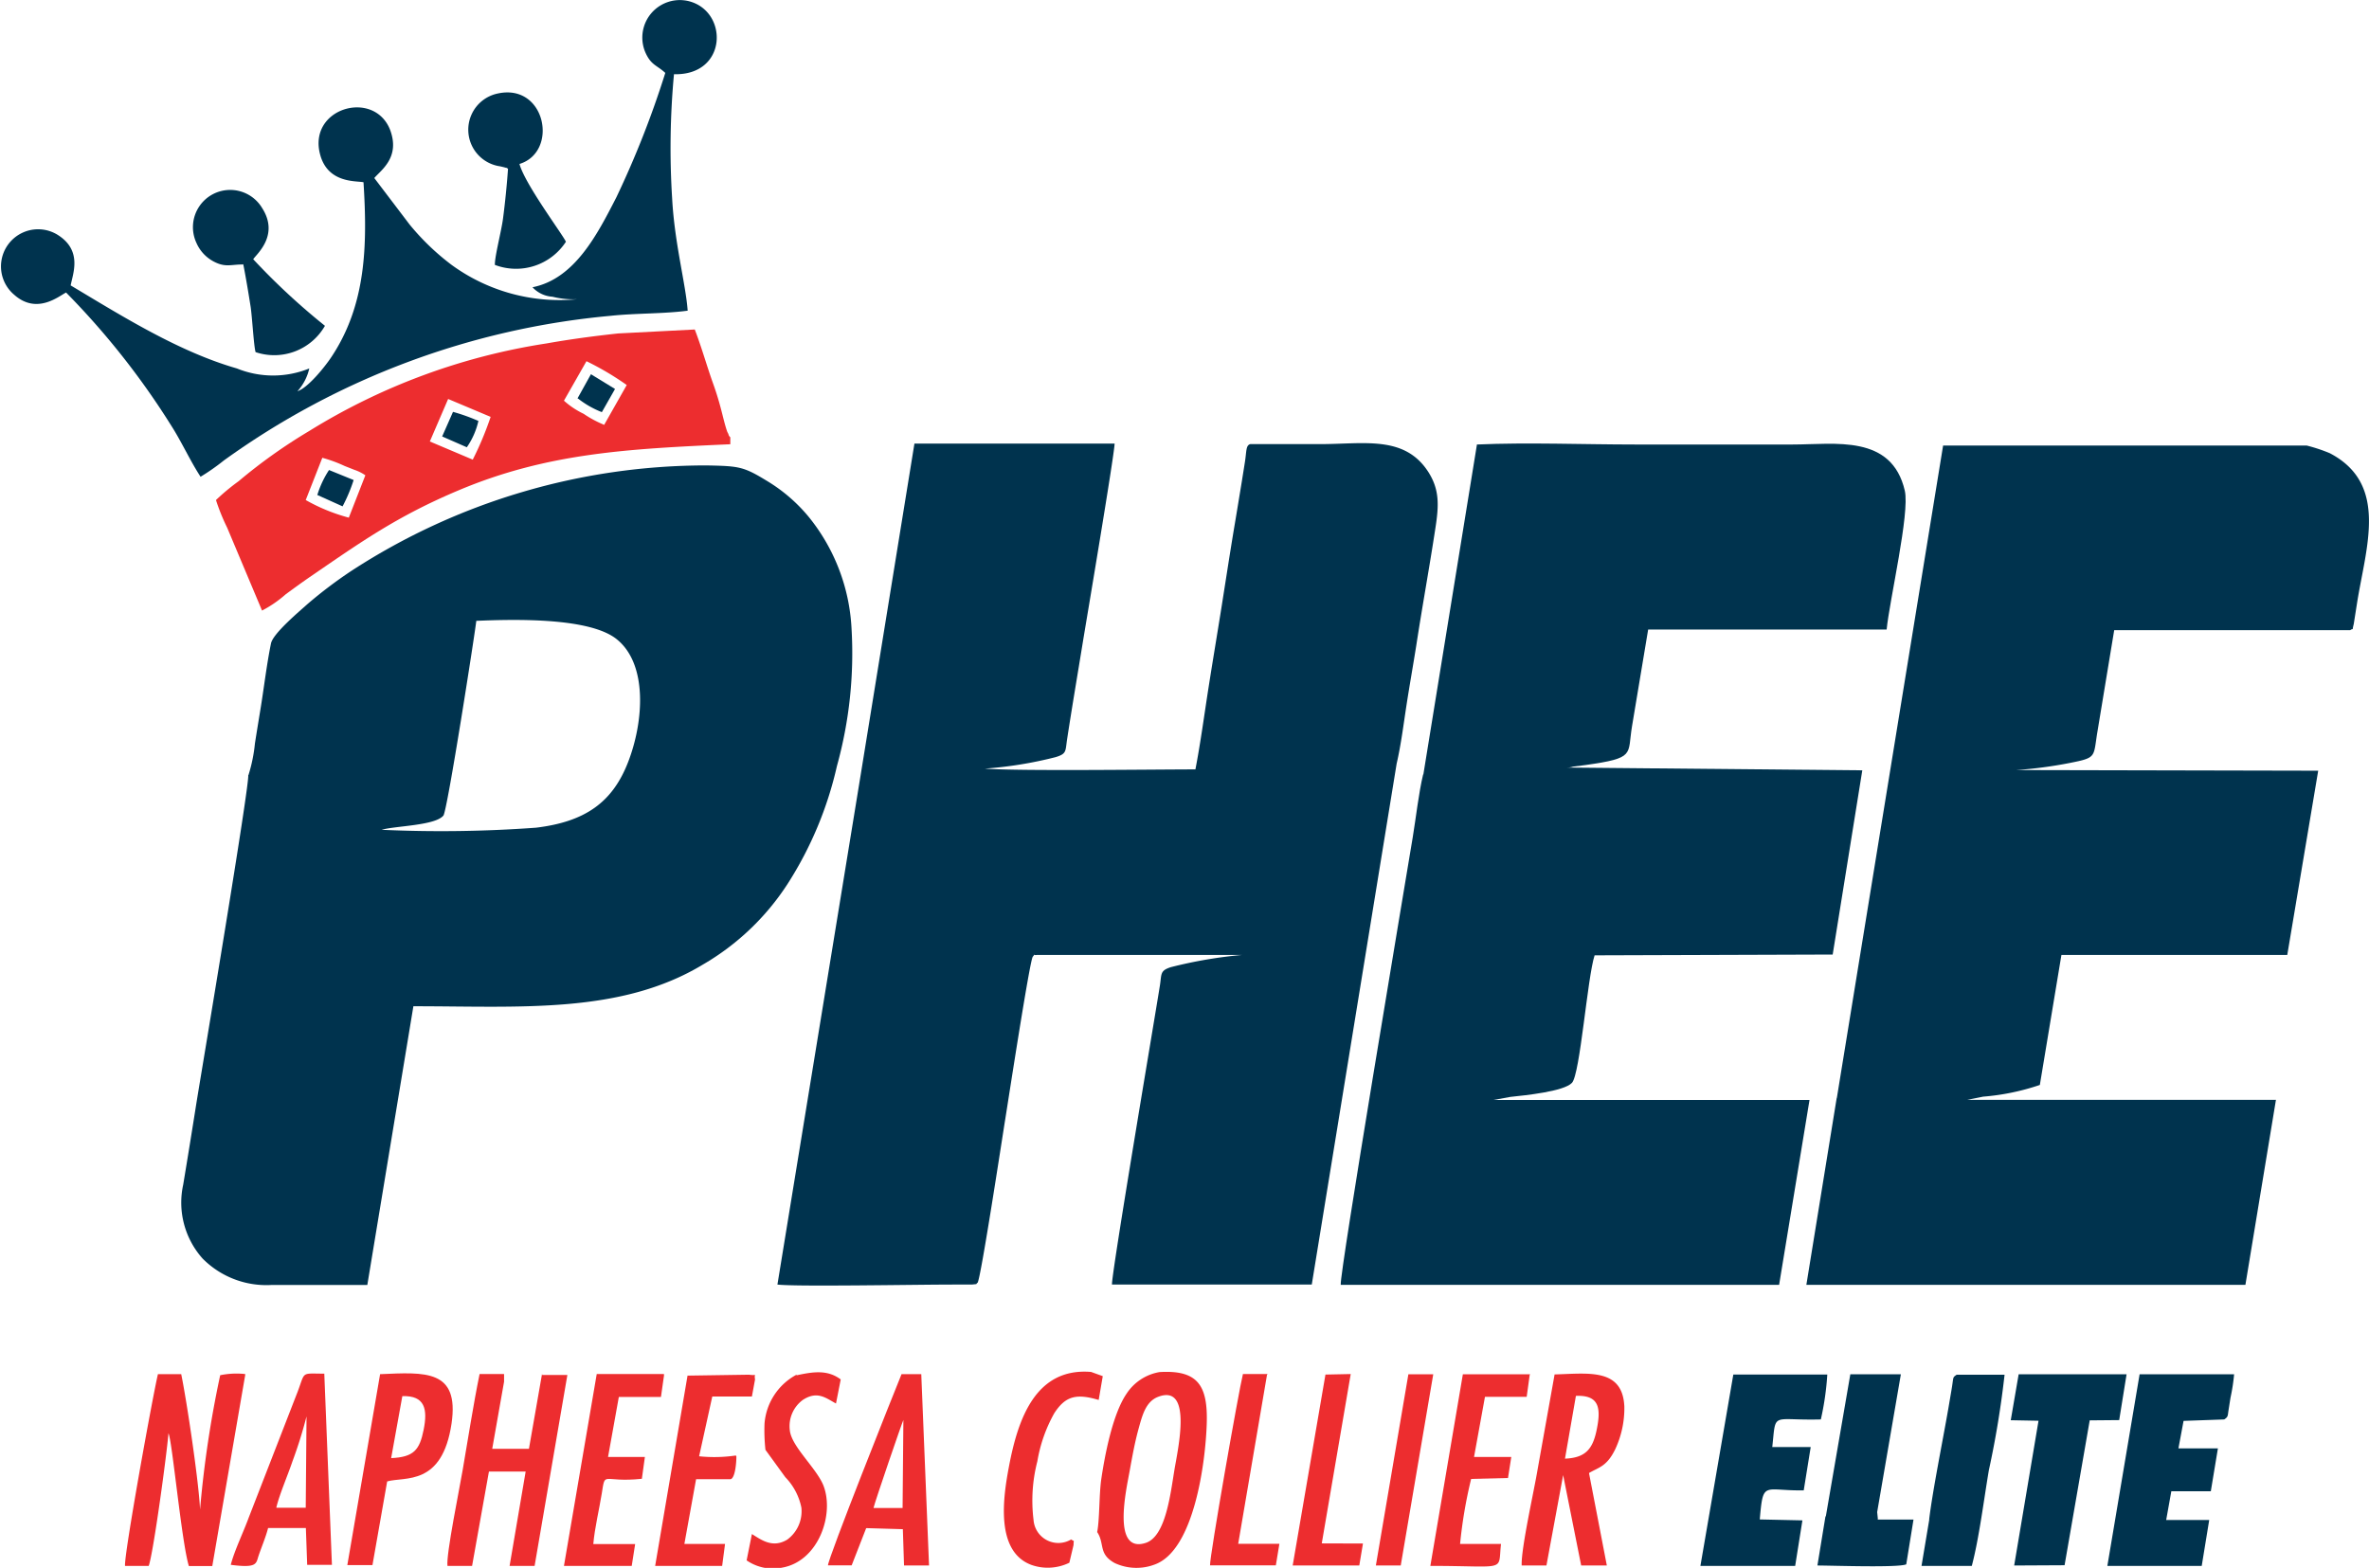 <svg xmlns="http://www.w3.org/2000/svg" viewBox="0 0 180 119.15"><defs><style>.cls-1{fill:#ed2d2f;}.cls-1,.cls-2{fill-rule:evenodd;}.cls-2{fill:#00334e;}</style></defs><g id="Layer_2" data-name="Layer 2"><g id="Layer_1-2" data-name="Layer 1"><path class="cls-1" d="M18.63,104.42a6.14,6.14,0,0,0-1.9.09,81.92,81.92,0,0,0-1.53,10.21c-.09-2.07-1-8.2-1.43-10.29H12C11.62,106,9.41,118.18,9.5,119h1.8c.36-1,1.39-8.63,1.5-10.08.28.53,1,8.31,1.55,10.09l1.78,0,2.5-14.51Z"/><path class="cls-1" d="M41.19,104.38l-1,5.72H37.4l.9-5.1,0-.58H36.44c-.49,2.39-.87,4.91-1.29,7.32C34.94,113,33.88,118.17,34,119h1.87l1.28-7.17h2.79L38.72,119l1.9,0,2.49-14.51-1.92,0Z"/><path class="cls-1" d="M66.37,114.6c.11-.49,2.17-6.5,2.27-6.69l-.06,6.69Zm-.53,1.53,2.76.08.09,2.76h1.9L70,104.43h-1.5c-.6,1.46-5.59,14-5.59,14.53h1.8l1.1-2.82Z"/><path class="cls-1" d="M21,114.55c.24-1,.84-2.37,1.22-3.49a33.84,33.84,0,0,0,1.07-3.42l-.06,6.94-2.23,0Zm-3.46,4.37c2,.26,1.91-.09,2.1-.67s.55-1.42.73-2.13l2.87,0,.1,2.8h1.88l-.58-14.53c-1.92,0-1.37-.23-2.16,1.72l-3.59,9.24c-.41,1.12-1.06,2.45-1.35,3.54Z"/><path class="cls-1" d="M30.57,106.1c1.73-.06,1.93,1,1.62,2.55s-.75,2.08-2.47,2.16l.85-4.71Zm-1.15,6.48c1.34-.38,4.18.39,4.89-4.4.6-4.12-2-3.9-5.43-3.75l-2.49,14.51H28.3l1.12-6.37Z"/><path class="cls-1" d="M55.91,110.61a11.21,11.21,0,0,1-2.79.06l1-4.54.09,0,.44,0h.83c.55,0,1.11,0,1.65,0l.24-1.3c-.1-.53.23-.26-.46-.36l-4.67.07L49.78,119h5.09l.22-1.67H52l.89-4.92h2.63c.36-.11.44-1.39.43-1.74Z"/><path class="cls-1" d="M116.27,104.44h-5.12L108.68,119c5.93,0,5.12.49,5.37-1.67h-3.11a35,35,0,0,1,.84-4.94l2.8-.07.25-1.6H112l.83-4.57H116l.23-1.67Z"/><path class="cls-1" d="M50.45,104.42H45.34L42.85,119H48l.26-1.66H45.08c.11-1.25.44-2.58.64-3.82.29-1.81,0-.82,3.05-1.14l.23-1.66H46.2l.82-4.56,3.2,0,.23-1.62Z"/><path class="cls-1" d="M96.32,104.42H94.44c-.32,1.28-2.53,13.84-2.5,14.54l5,0,.27-1.64-3.13,0,2.19-12.85Z"/><polygon class="cls-1" points="102.63 104.42 100.71 104.46 98.22 118.97 103.28 118.97 103.56 117.3 100.43 117.29 102.63 104.42 102.63 104.42"/><polygon class="cls-1" points="108.9 104.44 107.01 104.44 104.54 118.97 106.43 118.97 108.9 104.44 108.9 104.44"/><path class="cls-1" d="M26.51,39.34A13.81,13.81,0,0,1,23.23,38l1.26-3.21a10.54,10.54,0,0,1,1.69.62l.76.3a3.29,3.29,0,0,1,.82.41l-1.25,3.2Zm9.41-4.41-3.26-1.38,1.39-3.23,3.23,1.36a24.37,24.37,0,0,1-1.36,3.25Zm10-2.64a8.3,8.3,0,0,1-1.57-.84,6.34,6.34,0,0,1-1.5-1l1.71-3a21.69,21.69,0,0,1,3.06,1.81l-1.7,3Zm9.54.93-.1-.16c0-.09-.08-.18-.11-.27-.32-.92-.43-1.87-1.07-3.65-.48-1.34-.87-2.75-1.39-4.1l-5.82.3c-1.85.2-3.65.44-5.45.76A48,48,0,0,0,23.5,32.75a40.51,40.51,0,0,0-5.37,3.82A16.44,16.44,0,0,0,16.41,38a15.4,15.4,0,0,0,.85,2.1l2.65,6.3a8.91,8.91,0,0,0,1.79-1.23c.57-.42,1.12-.82,1.78-1.28,3.89-2.66,6.64-4.64,11.37-6.63,6.72-2.83,12.82-3.15,20.64-3.5l0-.56Z"/><path class="cls-1" d="M88,106.15c2.64-1,1.49,4,1.24,5.52-.31,1.86-.66,5.08-2.18,5.58-2.61.85-1.47-4.1-1.23-5.45.2-1.1.39-2.17.68-3.22s.55-2.07,1.49-2.43Zm-4.64,10.27c.6.9.07,1.66,1.33,2.36a3.91,3.91,0,0,0,3.06.11c3-1.1,3.85-7.81,3.94-10.71s-.68-4.08-3.58-3.91a3.74,3.74,0,0,0-2.51,1.64c-1.06,1.55-1.65,4.64-1.93,6.54-.16,1.15-.12,3.11-.31,4Z"/><path class="cls-1" d="M119.74,106.08c1.84-.08,1.92,1,1.55,2.71-.3,1.35-.85,2-2.38,2.06l.83-4.77Zm1,5.86c.74-.44,1.35-.48,2-1.83a7.36,7.36,0,0,0,.68-3.23c-.14-2.93-2.73-2.5-5.3-2.43l-1.3,7.27c-.25,1.52-1.26,6-1.2,7.25h1.88l1.27-6.87,1.37,6.87,1.95,0-1.35-7Z"/><path class="cls-1" d="M60.54,104.46a4.62,4.62,0,0,0-2.45,3.72,13.52,13.52,0,0,0,.07,2l1.51,2.08a4.63,4.63,0,0,1,1.22,2.31A2.67,2.67,0,0,1,59.82,117c-1.13.69-2,0-2.69-.42l-.4,2a3.51,3.51,0,0,0,2.71.55c2.78-.5,4-4.12,3.1-6.3-.58-1.34-2.42-2.93-2.53-4.15a2.47,2.47,0,0,1,1-2.3c1.1-.71,1.75-.13,2.51.28l.36-1.83c-1-.75-2.09-.59-3.37-.31Z"/><path class="cls-1" d="M81.37,117a1.89,1.89,0,0,1-2.84-1.5,11.93,11.93,0,0,1,.29-4.45,11.24,11.24,0,0,1,1.29-3.66c.84-1.29,1.66-1.51,3.37-1l.31-1.81-.89-.32c-4.19-.34-5.55,3.52-6.24,7.2-.43,2.27-1.07,6.45,1.72,7.47a3.74,3.74,0,0,0,2.87-.17l.32-1.35c0-.45.11-.21-.2-.43Z"/><path class="cls-2" d="M50.55,5.54A72.21,72.21,0,0,1,46.83,15c-1.43,2.78-3.15,6.19-6.37,6.83a2.26,2.26,0,0,0,1.52.72,6.54,6.54,0,0,0,1.88.19,13.93,13.93,0,0,1-9.56-2.62,18.47,18.47,0,0,1-3.18-3.06l-2.68-3.53c.51-.61,2-1.57,1.19-3.69-1.24-3.07-6.24-1.63-5.31,1.89.58,2.21,2.72,2,3.3,2.12.3,4.77.21,9.3-2.44,13.28-.51.77-1.79,2.35-2.58,2.6A3.83,3.83,0,0,0,23.5,28,7.31,7.31,0,0,1,18,28C13.55,26.72,9.24,24,5.37,21.69c.17-.91.91-2.66-1-3.85a2.82,2.82,0,0,0-3.28,4.57c1.72,1.52,3.39.09,3.93-.18a58.86,58.86,0,0,1,8,10.13c.77,1.2,1.45,2.7,2.22,3.87A16.17,16.17,0,0,0,17,35,59.39,59.39,0,0,1,46.4,24c1.86-.2,4.08-.15,5.85-.39-.14-2-1-5.12-1.18-8.54a60.53,60.53,0,0,1,.14-9.43c4.08.11,4.16-4.78,1.13-5.55a2.85,2.85,0,0,0-3.23,4.05c.41.82.82.83,1.44,1.4Z"/><path class="cls-2" d="M169,107.87c.33-.22.25-.28.34-.78.05-.32.09-.59.14-.89a14.06,14.06,0,0,0,.27-1.76l-7.18,0L160.12,119h7.17l.57-3.49-3.27,0,.39-2.18,3,0,.54-3.26-3,0,.39-2.09Z"/><path class="cls-2" d="M133.71,115.47c.26-3,.27-2.16,3.34-2.21l.53-3.29h-2.92c.3-2.75-.12-2,3.69-2.1a21.21,21.21,0,0,0,.49-3.41l-7.14,0L129.2,119l7.2,0,.55-3.46Z"/><polygon class="cls-2" points="161.58 104.44 153.38 104.44 152.78 107.93 154.89 107.97 153.04 118.97 156.87 118.95 158.78 107.94 161.02 107.92 161.58 104.44 161.58 104.44"/><path class="cls-2" d="M138.7,115.24l-.61,3.73c1.08,0,6.18.18,6.75-.09l.55-3.4h-2.71a.2.2,0,0,1,0-.08l-.05-.49,1.8-10.47h-3.84l-1.86,10.79Z"/><path class="cls-2" d="M146.59,115.47,146,119h3.82c.55-2.06.93-5.12,1.3-7.29a71,71,0,0,0,1.19-7.24l-3.64,0c-.34.25-.21.1-.4,1.2l-.24,1.41c-.42,2.42-1.2,6.27-1.45,8.4Z"/><path class="cls-2" d="M18.48,20.06c.21,1.07.39,2.16.56,3.23.12.78.24,3,.38,3.47a4.44,4.44,0,0,0,5.27-2,51.4,51.4,0,0,1-5.45-5.06c.23-.37,2-1.8.69-3.87a2.83,2.83,0,0,0-5,2.64,2.9,2.9,0,0,0,1.3,1.4c.9.48,1.32.22,2.24.23Z"/><path class="cls-2" d="M38.6,12.83c-.09,1.26-.22,2.56-.38,3.78-.12.94-.63,2.85-.62,3.52A4.52,4.52,0,0,0,43,18.37c-.29-.61-3.11-4.37-3.53-5.91,3-.92,2-6.17-1.67-5.35A2.81,2.81,0,0,0,38,12.64l.3.07c.29.09.14,0,.3.12Z"/><path class="cls-2" d="M24.12,37.62l1.91.86a12.4,12.4,0,0,0,.84-2L25,35.72a7.39,7.39,0,0,0-.89,1.9Z"/><path class="cls-2" d="M43.86,30.24a7.08,7.08,0,0,0,1.87,1.08l1-1.76-1.83-1.12-1,1.8Z"/><path class="cls-2" d="M33.6,33.17l1.87.82a5.74,5.74,0,0,0,.88-2,14.08,14.08,0,0,0-1.93-.69l-.82,1.86Z"/><path class="cls-2" d="M65.4,58.86,59.07,97.62c1.37.17,10.54,0,13.36,0h1.41c.56-.06.23,0,.44-.14.25-.35,1.86-10.94,2.09-12.36S78.24,73,78.47,72.71s0-.08.32-.14h15.6a34.15,34.15,0,0,0-5.43.93c-.84.27-.69.52-.83,1.4-.29,1.86-3.69,21.93-3.64,22.72l15.18,0,6.45-39.59c.33-1.41.54-3.1.76-4.52s.5-3,.73-4.45c.46-3,1-5.94,1.45-8.9.27-1.73.33-2.92-.52-4.27-1.8-2.83-4.88-2.14-8.23-2.14H95c-.35.09-.28.56-.41,1.36-.08.52-.16,1-.24,1.51-.18,1.09-.34,2.08-.52,3.15-.35,2.07-.67,4.18-1,6.26s-.67,4.1-1,6.2-.61,4.22-1,6.24c-3.12,0-13.52.14-16-.06a30.29,30.29,0,0,0,5.37-.87c.86-.26.74-.44.88-1.36.38-2.49.81-5,1.21-7.47.23-1.4,2.36-14,2.4-15H69.48L65.4,58.86Z"/><path class="cls-2" d="M108.13,58.86c-.34,1.42-.54,3.27-.79,4.78-.68,4.11-5.56,33.11-5.47,34h33.31l2.31-14.05-24,0,1.26-.23c1.12-.12,4.07-.41,4.69-1.07s1.17-8,1.72-9.69l18.09-.06,2.25-14L119,58.33c.14,0,.34,0,.52-.07l.94-.12c3.84-.54,3.18-.77,3.54-2.93l1.23-7.37h18.12c.22-2.24,1.77-8.85,1.38-10.55-1-4.3-5.3-3.51-8.51-3.51h-12c-3.88,0-8.16-.17-12,0l-4.07,25.07Z"/><path class="cls-2" d="M139.56,83.41l-2.31,14.23h33.36l2.32-14.06-23.44,0,1.19-.24a17.72,17.72,0,0,0,4.31-.89l1.64-9.88h17.16l2.35-14-22.93-.05a33.09,33.09,0,0,0,4.06-.54c2.08-.41,1.77-.43,2.1-2.4l1.27-7.69h17.93c.31-.21.11.15.27-.46l.26-1.65c.68-4.24,2.4-9-2.08-11.34a12.36,12.36,0,0,0-1.75-.58l-27.63,0-8.08,49.62Z"/><path class="cls-2" d="M29,63.06c1-.3,4.05-.31,4.69-1.08.3-.36,2.41-13.94,2.5-14.8,3.07-.13,8.62-.24,10.66,1.39,2.37,1.89,2.07,6.25.88,9.33s-3.27,4.55-7,5A98.94,98.94,0,0,1,29,63.06ZM18.86,58.9c.13.63-3.52,22.36-3.94,24.95q-.49,3.11-1,6.18a6.38,6.38,0,0,0,1.48,5.62,6.82,6.82,0,0,0,5.25,2c2.41,0,4.85,0,7.26,0l3.5-21.18c8.13,0,15.75.61,22-3.17a19.06,19.06,0,0,0,6.44-6.14,28,28,0,0,0,3.74-8.94A32.11,32.11,0,0,0,64.7,47.74a14.63,14.63,0,0,0-3.22-8.42,12.36,12.36,0,0,0-3.15-2.74c-1.83-1.12-2.13-1.16-4.61-1.21a49.4,49.4,0,0,0-27,8,33.69,33.69,0,0,0-3.35,2.53c-.62.56-2.63,2.24-2.78,3-.33,1.6-.54,3.43-.81,5.06-.14.86-.28,1.7-.41,2.54a11.86,11.86,0,0,1-.49,2.4Z"/></g></g></svg>